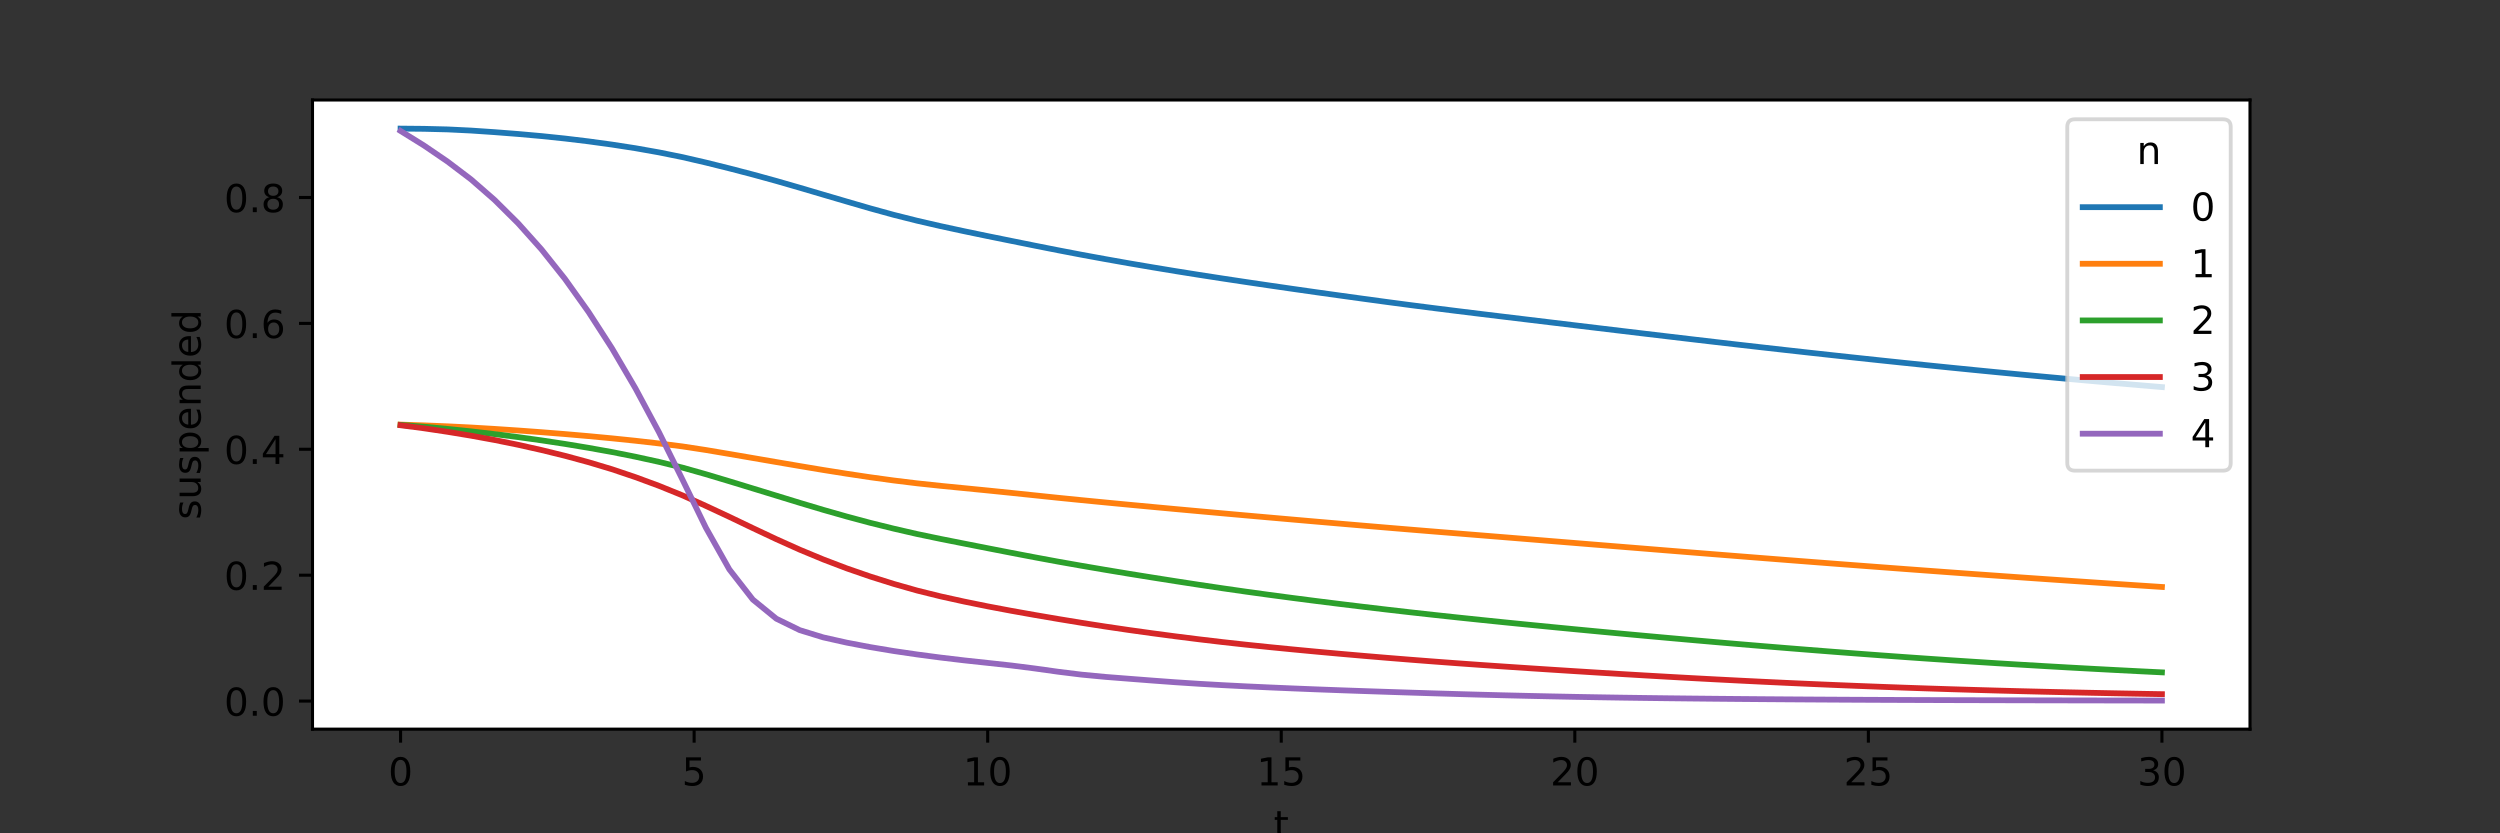 <?xml version="1.0" encoding="utf-8" standalone="no"?>
<!DOCTYPE svg PUBLIC "-//W3C//DTD SVG 1.1//EN"
  "http://www.w3.org/Graphics/SVG/1.1/DTD/svg11.dtd">
<!-- Created with matplotlib (https://matplotlib.org/) -->
<svg height="216pt" version="1.1" viewBox="0 0 648 216" width="648pt" xmlns="http://www.w3.org/2000/svg" xmlns:xlink="http://www.w3.org/1999/xlink">
 <rect x="0" y="0" width="648" height="216" fill="#333333" stroke="none"/>
 <defs>
  <style type="text/css">*{stroke-linecap:butt;stroke-linejoin:round;}</style>
 </defs>
 <g id="figure_1">
  <g id="patch_1">
   <path d="M 0 216 
L 648 216 
L 648 0 
L 0 0 
z
" style="fill:none;"/>
  </g>
  <g id="axes_1">
   <g id="patch_2">
    <path d="M 81 189 
L 583.2 189 
L 583.2 25.92 
L 81 25.92 
z
" style="fill:#ffffff;"/>
   </g>
   <g id="matplotlib.axis_1">
    <g id="xtick_1">
     <g id="line2d_1">
      <defs>
       <path d="M 0 0 
L 0 3.5 
" id="m0cc92aa315" style="stroke:#000000;stroke-width:0.8;"/>
      </defs>
      <g>
       <use style="stroke:#000000;stroke-width:0.8;" x="103.827" xlink:href="#m0cc92aa315" y="189"/>
      </g>
     </g>
     <g id="text_1">
      <!-- 0 -->
      <g transform="translate(100.646 203.598)scale(0.1 -0.1)">
       <defs>
        <path d="M 31.781 66.406 
Q 24.172 66.406 20.328 58.906 
Q 16.5 51.422 16.5 36.375 
Q 16.5 21.391 20.328 13.891 
Q 24.172 6.391 31.781 6.391 
Q 39.453 6.391 43.281 13.891 
Q 47.125 21.391 47.125 36.375 
Q 47.125 51.422 43.281 58.906 
Q 39.453 66.406 31.781 66.406 
z
M 31.781 74.219 
Q 44.047 74.219 50.516 64.516 
Q 56.984 54.828 56.984 36.375 
Q 56.984 17.969 50.516 8.266 
Q 44.047 -1.422 31.781 -1.422 
Q 19.531 -1.422 13.062 8.266 
Q 6.594 17.969 6.594 36.375 
Q 6.594 54.828 13.062 64.516 
Q 19.531 74.219 31.781 74.219 
z
" id="DejaVuSans-48"/>
       </defs>
       <use xlink:href="#DejaVuSans-48"/>
      </g>
     </g>
    </g>
    <g id="xtick_2">
     <g id="line2d_2">
      <g>
       <use style="stroke:#000000;stroke-width:0.8;" x="179.918" xlink:href="#m0cc92aa315" y="189"/>
      </g>
     </g>
     <g id="text_2">
      <!-- 5 -->
      <g transform="translate(176.737 203.598)scale(0.1 -0.1)">
       <defs>
        <path d="M 10.797 72.906 
L 49.516 72.906 
L 49.516 64.594 
L 19.828 64.594 
L 19.828 46.734 
Q 21.969 47.469 24.109 47.828 
Q 26.266 48.188 28.422 48.188 
Q 40.625 48.188 47.75 41.5 
Q 54.891 34.812 54.891 23.391 
Q 54.891 11.625 47.562 5.094 
Q 40.234 -1.422 26.906 -1.422 
Q 22.312 -1.422 17.547 -0.641 
Q 12.797 0.141 7.719 1.703 
L 7.719 11.625 
Q 12.109 9.234 16.797 8.062 
Q 21.484 6.891 26.703 6.891 
Q 35.156 6.891 40.078 11.328 
Q 45.016 15.766 45.016 23.391 
Q 45.016 31 40.078 35.438 
Q 35.156 39.891 26.703 39.891 
Q 22.75 39.891 18.812 39.016 
Q 14.891 38.141 10.797 36.281 
z
" id="DejaVuSans-53"/>
       </defs>
       <use xlink:href="#DejaVuSans-53"/>
      </g>
     </g>
    </g>
    <g id="xtick_3">
     <g id="line2d_3">
      <g>
       <use style="stroke:#000000;stroke-width:0.8;" x="256.009" xlink:href="#m0cc92aa315" y="189"/>
      </g>
     </g>
     <g id="text_3">
      <!-- 10 -->
      <g transform="translate(249.647 203.598)scale(0.1 -0.1)">
       <defs>
        <path d="M 12.406 8.297 
L 28.516 8.297 
L 28.516 63.922 
L 10.984 60.406 
L 10.984 69.391 
L 28.422 72.906 
L 38.281 72.906 
L 38.281 8.297 
L 54.391 8.297 
L 54.391 0 
L 12.406 0 
z
" id="DejaVuSans-49"/>
       </defs>
       <use xlink:href="#DejaVuSans-49"/>
       <use x="63.623" xlink:href="#DejaVuSans-48"/>
      </g>
     </g>
    </g>
    <g id="xtick_4">
     <g id="line2d_4">
      <g>
       <use style="stroke:#000000;stroke-width:0.8;" x="332.1" xlink:href="#m0cc92aa315" y="189"/>
      </g>
     </g>
     <g id="text_4">
      <!-- 15 -->
      <g transform="translate(325.737 203.598)scale(0.1 -0.1)">
       <use xlink:href="#DejaVuSans-49"/>
       <use x="63.623" xlink:href="#DejaVuSans-53"/>
      </g>
     </g>
    </g>
    <g id="xtick_5">
     <g id="line2d_5">
      <g>
       <use style="stroke:#000000;stroke-width:0.8;" x="408.191" xlink:href="#m0cc92aa315" y="189"/>
      </g>
     </g>
     <g id="text_5">
      <!-- 20 -->
      <g transform="translate(401.828 203.598)scale(0.1 -0.1)">
       <defs>
        <path d="M 19.188 8.297 
L 53.609 8.297 
L 53.609 0 
L 7.328 0 
L 7.328 8.297 
Q 12.938 14.109 22.625 23.891 
Q 32.328 33.688 34.812 36.531 
Q 39.547 41.844 41.422 45.531 
Q 43.312 49.219 43.312 52.781 
Q 43.312 58.594 39.234 62.25 
Q 35.156 65.922 28.609 65.922 
Q 23.969 65.922 18.812 64.312 
Q 13.672 62.703 7.812 59.422 
L 7.812 69.391 
Q 13.766 71.781 18.938 73 
Q 24.125 74.219 28.422 74.219 
Q 39.75 74.219 46.484 68.547 
Q 53.219 62.891 53.219 53.422 
Q 53.219 48.922 51.531 44.891 
Q 49.859 40.875 45.406 35.406 
Q 44.188 33.984 37.641 27.219 
Q 31.109 20.453 19.188 8.297 
z
" id="DejaVuSans-50"/>
       </defs>
       <use xlink:href="#DejaVuSans-50"/>
       <use x="63.623" xlink:href="#DejaVuSans-48"/>
      </g>
     </g>
    </g>
    <g id="xtick_6">
     <g id="line2d_6">
      <g>
       <use style="stroke:#000000;stroke-width:0.8;" x="484.282" xlink:href="#m0cc92aa315" y="189"/>
      </g>
     </g>
     <g id="text_6">
      <!-- 25 -->
      <g transform="translate(477.919 203.598)scale(0.1 -0.1)">
       <use xlink:href="#DejaVuSans-50"/>
       <use x="63.623" xlink:href="#DejaVuSans-53"/>
      </g>
     </g>
    </g>
    <g id="xtick_7">
     <g id="line2d_7">
      <g>
       <use style="stroke:#000000;stroke-width:0.8;" x="560.373" xlink:href="#m0cc92aa315" y="189"/>
      </g>
     </g>
     <g id="text_7">
      <!-- 30 -->
      <g transform="translate(554.01 203.598)scale(0.1 -0.1)">
       <defs>
        <path d="M 40.578 39.312 
Q 47.656 37.797 51.625 33 
Q 55.609 28.219 55.609 21.188 
Q 55.609 10.406 48.188 4.484 
Q 40.766 -1.422 27.094 -1.422 
Q 22.516 -1.422 17.656 -0.516 
Q 12.797 0.391 7.625 2.203 
L 7.625 11.719 
Q 11.719 9.328 16.594 8.109 
Q 21.484 6.891 26.812 6.891 
Q 36.078 6.891 40.938 10.547 
Q 45.797 14.203 45.797 21.188 
Q 45.797 27.641 41.281 31.266 
Q 36.766 34.906 28.719 34.906 
L 20.219 34.906 
L 20.219 43.016 
L 29.109 43.016 
Q 36.375 43.016 40.234 45.922 
Q 44.094 48.828 44.094 54.297 
Q 44.094 59.906 40.109 62.906 
Q 36.141 65.922 28.719 65.922 
Q 24.656 65.922 20.016 65.031 
Q 15.375 64.156 9.812 62.312 
L 9.812 71.094 
Q 15.438 72.656 20.344 73.438 
Q 25.25 74.219 29.594 74.219 
Q 40.828 74.219 47.359 69.109 
Q 53.906 64.016 53.906 55.328 
Q 53.906 49.266 50.438 45.094 
Q 46.969 40.922 40.578 39.312 
z
" id="DejaVuSans-51"/>
       </defs>
       <use xlink:href="#DejaVuSans-51"/>
       <use x="63.623" xlink:href="#DejaVuSans-48"/>
      </g>
     </g>
    </g>
    <g id="text_8">
     <!-- t -->
     <g transform="translate(330.14 217.277)scale(0.1 -0.1)">
      <defs>
       <path d="M 18.312 70.219 
L 18.312 54.688 
L 36.812 54.688 
L 36.812 47.703 
L 18.312 47.703 
L 18.312 18.016 
Q 18.312 11.328 20.141 9.422 
Q 21.969 7.516 27.594 7.516 
L 36.812 7.516 
L 36.812 0 
L 27.594 0 
Q 17.188 0 13.234 3.875 
Q 9.281 7.766 9.281 18.016 
L 9.281 47.703 
L 2.688 47.703 
L 2.688 54.688 
L 9.281 54.688 
L 9.281 70.219 
z
" id="DejaVuSans-116"/>
      </defs>
      <use xlink:href="#DejaVuSans-116"/>
     </g>
    </g>
   </g>
   <g id="matplotlib.axis_2">
    <g id="ytick_1">
     <g id="line2d_8">
      <defs>
       <path d="M 0 0 
L -3.5 0 
" id="m9c3e48ff7d" style="stroke:#000000;stroke-width:0.8;"/>
      </defs>
      <g>
       <use style="stroke:#000000;stroke-width:0.8;" x="81" xlink:href="#m9c3e48ff7d" y="181.72"/>
      </g>
     </g>
     <g id="text_9">
      <!-- 0.0 -->
      <g transform="translate(58.097 185.519)scale(0.1 -0.1)">
       <defs>
        <path d="M 10.688 12.406 
L 21 12.406 
L 21 0 
L 10.688 0 
z
" id="DejaVuSans-46"/>
       </defs>
       <use xlink:href="#DejaVuSans-48"/>
       <use x="63.623" xlink:href="#DejaVuSans-46"/>
       <use x="95.41" xlink:href="#DejaVuSans-48"/>
      </g>
     </g>
    </g>
    <g id="ytick_2">
     <g id="line2d_9">
      <g>
       <use style="stroke:#000000;stroke-width:0.8;" x="81" xlink:href="#m9c3e48ff7d" y="149.088"/>
      </g>
     </g>
     <g id="text_10">
      <!-- 0.2 -->
      <g transform="translate(58.097 152.887)scale(0.1 -0.1)">
       <use xlink:href="#DejaVuSans-48"/>
       <use x="63.623" xlink:href="#DejaVuSans-46"/>
       <use x="95.41" xlink:href="#DejaVuSans-50"/>
      </g>
     </g>
    </g>
    <g id="ytick_3">
     <g id="line2d_10">
      <g>
       <use style="stroke:#000000;stroke-width:0.8;" x="81" xlink:href="#m9c3e48ff7d" y="116.456"/>
      </g>
     </g>
     <g id="text_11">
      <!-- 0.4 -->
      <g transform="translate(58.097 120.255)scale(0.1 -0.1)">
       <defs>
        <path d="M 37.797 64.312 
L 12.891 25.391 
L 37.797 25.391 
z
M 35.203 72.906 
L 47.609 72.906 
L 47.609 25.391 
L 58.016 25.391 
L 58.016 17.188 
L 47.609 17.188 
L 47.609 0 
L 37.797 0 
L 37.797 17.188 
L 4.891 17.188 
L 4.891 26.703 
z
" id="DejaVuSans-52"/>
       </defs>
       <use xlink:href="#DejaVuSans-48"/>
       <use x="63.623" xlink:href="#DejaVuSans-46"/>
       <use x="95.41" xlink:href="#DejaVuSans-52"/>
      </g>
     </g>
    </g>
    <g id="ytick_4">
     <g id="line2d_11">
      <g>
       <use style="stroke:#000000;stroke-width:0.8;" x="81" xlink:href="#m9c3e48ff7d" y="83.824"/>
      </g>
     </g>
     <g id="text_12">
      <!-- 0.6 -->
      <g transform="translate(58.097 87.624)scale(0.1 -0.1)">
       <defs>
        <path d="M 33.016 40.375 
Q 26.375 40.375 22.484 35.828 
Q 18.609 31.297 18.609 23.391 
Q 18.609 15.531 22.484 10.953 
Q 26.375 6.391 33.016 6.391 
Q 39.656 6.391 43.531 10.953 
Q 47.406 15.531 47.406 23.391 
Q 47.406 31.297 43.531 35.828 
Q 39.656 40.375 33.016 40.375 
z
M 52.594 71.297 
L 52.594 62.312 
Q 48.875 64.062 45.094 64.984 
Q 41.312 65.922 37.594 65.922 
Q 27.828 65.922 22.672 59.328 
Q 17.531 52.734 16.797 39.406 
Q 19.672 43.656 24.016 45.922 
Q 28.375 48.188 33.594 48.188 
Q 44.578 48.188 50.953 41.516 
Q 57.328 34.859 57.328 23.391 
Q 57.328 12.156 50.688 5.359 
Q 44.047 -1.422 33.016 -1.422 
Q 20.359 -1.422 13.672 8.266 
Q 6.984 17.969 6.984 36.375 
Q 6.984 53.656 15.188 63.938 
Q 23.391 74.219 37.203 74.219 
Q 40.922 74.219 44.703 73.484 
Q 48.484 72.75 52.594 71.297 
z
" id="DejaVuSans-54"/>
       </defs>
       <use xlink:href="#DejaVuSans-48"/>
       <use x="63.623" xlink:href="#DejaVuSans-46"/>
       <use x="95.41" xlink:href="#DejaVuSans-54"/>
      </g>
     </g>
    </g>
    <g id="ytick_5">
     <g id="line2d_12">
      <g>
       <use style="stroke:#000000;stroke-width:0.8;" x="81" xlink:href="#m9c3e48ff7d" y="51.193"/>
      </g>
     </g>
     <g id="text_13">
      <!-- 0.8 -->
      <g transform="translate(58.097 54.992)scale(0.1 -0.1)">
       <defs>
        <path d="M 31.781 34.625 
Q 24.75 34.625 20.719 30.859 
Q 16.703 27.094 16.703 20.516 
Q 16.703 13.922 20.719 10.156 
Q 24.75 6.391 31.781 6.391 
Q 38.812 6.391 42.859 10.172 
Q 46.922 13.969 46.922 20.516 
Q 46.922 27.094 42.891 30.859 
Q 38.875 34.625 31.781 34.625 
z
M 21.922 38.812 
Q 15.578 40.375 12.031 44.719 
Q 8.5 49.078 8.5 55.328 
Q 8.5 64.062 14.719 69.141 
Q 20.953 74.219 31.781 74.219 
Q 42.672 74.219 48.875 69.141 
Q 55.078 64.062 55.078 55.328 
Q 55.078 49.078 51.531 44.719 
Q 48 40.375 41.703 38.812 
Q 48.828 37.156 52.797 32.312 
Q 56.781 27.484 56.781 20.516 
Q 56.781 9.906 50.312 4.234 
Q 43.844 -1.422 31.781 -1.422 
Q 19.734 -1.422 13.25 4.234 
Q 6.781 9.906 6.781 20.516 
Q 6.781 27.484 10.781 32.312 
Q 14.797 37.156 21.922 38.812 
z
M 18.312 54.391 
Q 18.312 48.734 21.844 45.562 
Q 25.391 42.391 31.781 42.391 
Q 38.141 42.391 41.719 45.562 
Q 45.312 48.734 45.312 54.391 
Q 45.312 60.062 41.719 63.234 
Q 38.141 66.406 31.781 66.406 
Q 25.391 66.406 21.844 63.234 
Q 18.312 60.062 18.312 54.391 
z
" id="DejaVuSans-56"/>
       </defs>
       <use xlink:href="#DejaVuSans-48"/>
       <use x="63.623" xlink:href="#DejaVuSans-46"/>
       <use x="95.41" xlink:href="#DejaVuSans-56"/>
      </g>
     </g>
    </g>
    <g id="text_14">
     <!-- suspended -->
     <g transform="translate(52.017 134.683)rotate(-90)scale(0.1 -0.1)">
      <defs>
       <path d="M 44.281 53.078 
L 44.281 44.578 
Q 40.484 46.531 36.375 47.5 
Q 32.281 48.484 27.875 48.484 
Q 21.188 48.484 17.844 46.438 
Q 14.5 44.391 14.5 40.281 
Q 14.5 37.156 16.891 35.375 
Q 19.281 33.594 26.516 31.984 
L 29.594 31.297 
Q 39.156 29.25 43.188 25.516 
Q 47.219 21.781 47.219 15.094 
Q 47.219 7.469 41.188 3.016 
Q 35.156 -1.422 24.609 -1.422 
Q 20.219 -1.422 15.453 -0.562 
Q 10.688 0.297 5.422 2 
L 5.422 11.281 
Q 10.406 8.688 15.234 7.391 
Q 20.062 6.109 24.812 6.109 
Q 31.156 6.109 34.562 8.281 
Q 37.984 10.453 37.984 14.406 
Q 37.984 18.062 35.516 20.016 
Q 33.062 21.969 24.703 23.781 
L 21.578 24.516 
Q 13.234 26.266 9.516 29.906 
Q 5.812 33.547 5.812 39.891 
Q 5.812 47.609 11.281 51.797 
Q 16.75 56 26.812 56 
Q 31.781 56 36.172 55.266 
Q 40.578 54.547 44.281 53.078 
z
" id="DejaVuSans-115"/>
       <path d="M 8.5 21.578 
L 8.5 54.688 
L 17.484 54.688 
L 17.484 21.922 
Q 17.484 14.156 20.5 10.266 
Q 23.531 6.391 29.594 6.391 
Q 36.859 6.391 41.078 11.031 
Q 45.312 15.672 45.312 23.688 
L 45.312 54.688 
L 54.297 54.688 
L 54.297 0 
L 45.312 0 
L 45.312 8.406 
Q 42.047 3.422 37.719 1 
Q 33.406 -1.422 27.688 -1.422 
Q 18.266 -1.422 13.375 4.438 
Q 8.5 10.297 8.5 21.578 
z
M 31.109 56 
z
" id="DejaVuSans-117"/>
       <path d="M 18.109 8.203 
L 18.109 -20.797 
L 9.078 -20.797 
L 9.078 54.688 
L 18.109 54.688 
L 18.109 46.391 
Q 20.953 51.266 25.266 53.625 
Q 29.594 56 35.594 56 
Q 45.562 56 51.781 48.094 
Q 58.016 40.188 58.016 27.297 
Q 58.016 14.406 51.781 6.484 
Q 45.562 -1.422 35.594 -1.422 
Q 29.594 -1.422 25.266 0.953 
Q 20.953 3.328 18.109 8.203 
z
M 48.688 27.297 
Q 48.688 37.203 44.609 42.844 
Q 40.531 48.484 33.406 48.484 
Q 26.266 48.484 22.188 42.844 
Q 18.109 37.203 18.109 27.297 
Q 18.109 17.391 22.188 11.75 
Q 26.266 6.109 33.406 6.109 
Q 40.531 6.109 44.609 11.75 
Q 48.688 17.391 48.688 27.297 
z
" id="DejaVuSans-112"/>
       <path d="M 56.203 29.594 
L 56.203 25.203 
L 14.891 25.203 
Q 15.484 15.922 20.484 11.062 
Q 25.484 6.203 34.422 6.203 
Q 39.594 6.203 44.453 7.469 
Q 49.312 8.734 54.109 11.281 
L 54.109 2.781 
Q 49.266 0.734 44.188 -0.344 
Q 39.109 -1.422 33.891 -1.422 
Q 20.797 -1.422 13.156 6.188 
Q 5.516 13.812 5.516 26.812 
Q 5.516 40.234 12.766 48.109 
Q 20.016 56 32.328 56 
Q 43.359 56 49.781 48.891 
Q 56.203 41.797 56.203 29.594 
z
M 47.219 32.234 
Q 47.125 39.594 43.094 43.984 
Q 39.062 48.391 32.422 48.391 
Q 24.906 48.391 20.391 44.141 
Q 15.875 39.891 15.188 32.172 
z
" id="DejaVuSans-101"/>
       <path d="M 54.891 33.016 
L 54.891 0 
L 45.906 0 
L 45.906 32.719 
Q 45.906 40.484 42.875 44.328 
Q 39.844 48.188 33.797 48.188 
Q 26.516 48.188 22.312 43.547 
Q 18.109 38.922 18.109 30.906 
L 18.109 0 
L 9.078 0 
L 9.078 54.688 
L 18.109 54.688 
L 18.109 46.188 
Q 21.344 51.125 25.703 53.562 
Q 30.078 56 35.797 56 
Q 45.219 56 50.047 50.172 
Q 54.891 44.344 54.891 33.016 
z
" id="DejaVuSans-110"/>
       <path d="M 45.406 46.391 
L 45.406 75.984 
L 54.391 75.984 
L 54.391 0 
L 45.406 0 
L 45.406 8.203 
Q 42.578 3.328 38.25 0.953 
Q 33.938 -1.422 27.875 -1.422 
Q 17.969 -1.422 11.734 6.484 
Q 5.516 14.406 5.516 27.297 
Q 5.516 40.188 11.734 48.094 
Q 17.969 56 27.875 56 
Q 33.938 56 38.25 53.625 
Q 42.578 51.266 45.406 46.391 
z
M 14.797 27.297 
Q 14.797 17.391 18.875 11.75 
Q 22.953 6.109 30.078 6.109 
Q 37.203 6.109 41.297 11.75 
Q 45.406 17.391 45.406 27.297 
Q 45.406 37.203 41.297 42.844 
Q 37.203 48.484 30.078 48.484 
Q 22.953 48.484 18.875 42.844 
Q 14.797 37.203 14.797 27.297 
z
" id="DejaVuSans-100"/>
      </defs>
      <use xlink:href="#DejaVuSans-115"/>
      <use x="52.1" xlink:href="#DejaVuSans-117"/>
      <use x="115.479" xlink:href="#DejaVuSans-115"/>
      <use x="167.578" xlink:href="#DejaVuSans-112"/>
      <use x="231.055" xlink:href="#DejaVuSans-101"/>
      <use x="292.578" xlink:href="#DejaVuSans-110"/>
      <use x="355.957" xlink:href="#DejaVuSans-100"/>
      <use x="419.434" xlink:href="#DejaVuSans-101"/>
      <use x="480.957" xlink:href="#DejaVuSans-100"/>
     </g>
    </g>
   </g>
   <g id="line2d_13">
    <path clip-path="url(#p259525d2f7)" d="M 103.827 33.333 
L 109.915 33.392 
L 116.002 33.543 
L 122.089 33.84 
L 128.176 34.254 
L 134.264 34.727 
L 140.351 35.27 
L 146.438 35.905 
L 152.525 36.639 
L 158.613 37.475 
L 164.7 38.416 
L 170.787 39.496 
L 176.875 40.726 
L 182.962 42.134 
L 189.049 43.646 
L 195.136 45.231 
L 201.224 46.904 
L 207.311 48.662 
L 213.398 50.457 
L 219.485 52.245 
L 225.573 54.014 
L 231.66 55.69 
L 237.747 57.219 
L 243.835 58.621 
L 249.922 59.937 
L 256.009 61.201 
L 262.096 62.435 
L 268.184 63.662 
L 274.271 64.869 
L 280.358 66.034 
L 286.445 67.149 
L 292.533 68.228 
L 298.62 69.266 
L 304.707 70.274 
L 310.795 71.244 
L 316.882 72.185 
L 322.969 73.103 
L 329.056 74.002 
L 335.144 74.886 
L 341.231 75.755 
L 347.318 76.606 
L 353.405 77.447 
L 359.493 78.275 
L 365.58 79.081 
L 371.667 79.864 
L 377.755 80.626 
L 383.842 81.375 
L 389.929 82.114 
L 396.016 82.848 
L 402.104 83.582 
L 408.191 84.316 
L 414.278 85.048 
L 420.365 85.778 
L 426.453 86.505 
L 432.54 87.228 
L 438.627 87.947 
L 444.715 88.659 
L 450.802 89.363 
L 456.889 90.058 
L 462.976 90.744 
L 469.064 91.422 
L 475.151 92.09 
L 481.238 92.749 
L 487.325 93.399 
L 493.413 94.039 
L 499.5 94.669 
L 505.587 95.288 
L 511.675 95.897 
L 517.762 96.493 
L 523.849 97.077 
L 529.936 97.649 
L 536.024 98.209 
L 542.111 98.756 
L 548.198 99.293 
L 554.285 99.818 
L 560.373 100.332 
" style="fill:none;stroke:#1f77b4;stroke-linecap:square;stroke-width:1.5;"/>
   </g>
   <g id="line2d_14">
    <path clip-path="url(#p259525d2f7)" d="M 103.827 110.054 
L 109.915 110.258 
L 116.002 110.502 
L 122.089 110.806 
L 128.176 111.171 
L 134.264 111.579 
L 140.351 112.024 
L 146.438 112.51 
L 152.525 113.04 
L 158.613 113.615 
L 164.7 114.242 
L 170.787 114.938 
L 176.875 115.71 
L 182.962 116.642 
L 189.049 117.67 
L 195.136 118.717 
L 201.224 119.766 
L 207.311 120.804 
L 213.398 121.822 
L 219.485 122.788 
L 225.573 123.704 
L 231.66 124.54 
L 237.747 125.284 
L 243.835 125.932 
L 249.922 126.529 
L 256.009 127.131 
L 262.096 127.753 
L 268.184 128.39 
L 274.271 129.028 
L 280.358 129.638 
L 286.445 130.231 
L 292.533 130.815 
L 298.62 131.386 
L 304.707 131.95 
L 310.795 132.505 
L 316.882 133.055 
L 322.969 133.601 
L 329.056 134.139 
L 335.144 134.675 
L 341.231 135.205 
L 347.318 135.73 
L 353.405 136.25 
L 359.493 136.764 
L 365.58 137.273 
L 371.667 137.772 
L 377.755 138.265 
L 383.842 138.759 
L 389.929 139.252 
L 396.016 139.748 
L 402.104 140.247 
L 408.191 140.744 
L 414.278 141.239 
L 420.365 141.732 
L 426.453 142.225 
L 432.54 142.718 
L 438.627 143.208 
L 444.715 143.695 
L 450.802 144.179 
L 456.889 144.66 
L 462.976 145.137 
L 469.064 145.61 
L 475.151 146.079 
L 481.238 146.543 
L 487.325 147.003 
L 493.413 147.459 
L 499.5 147.911 
L 505.587 148.359 
L 511.675 148.8 
L 517.762 149.234 
L 523.849 149.663 
L 529.936 150.087 
L 536.024 150.506 
L 542.111 150.921 
L 548.198 151.331 
L 554.285 151.738 
L 560.373 152.141 
" style="fill:none;stroke:#ff7f0e;stroke-linecap:square;stroke-width:1.5;"/>
   </g>
   <g id="line2d_15">
    <path clip-path="url(#p259525d2f7)" d="M 103.827 110.134 
L 109.915 110.611 
L 116.002 111.172 
L 122.089 111.807 
L 128.176 112.517 
L 134.264 113.293 
L 140.351 114.142 
L 146.438 115.066 
L 152.525 116.075 
L 158.613 117.168 
L 164.7 118.383 
L 170.787 119.718 
L 176.875 121.199 
L 182.962 122.92 
L 189.049 124.743 
L 195.136 126.604 
L 201.224 128.469 
L 207.311 130.337 
L 213.398 132.156 
L 219.485 133.887 
L 225.573 135.521 
L 231.66 137.026 
L 237.747 138.425 
L 243.835 139.696 
L 249.922 140.902 
L 256.009 142.098 
L 262.096 143.285 
L 268.184 144.449 
L 274.271 145.576 
L 280.358 146.651 
L 286.445 147.69 
L 292.533 148.701 
L 298.62 149.681 
L 304.707 150.641 
L 310.795 151.577 
L 316.882 152.483 
L 322.969 153.357 
L 329.056 154.196 
L 335.144 155.006 
L 341.231 155.79 
L 347.318 156.55 
L 353.405 157.29 
L 359.493 158.009 
L 365.58 158.707 
L 371.667 159.383 
L 377.755 160.039 
L 383.842 160.678 
L 389.929 161.301 
L 396.016 161.91 
L 402.104 162.51 
L 408.191 163.099 
L 414.278 163.679 
L 420.365 164.249 
L 426.453 164.81 
L 432.54 165.362 
L 438.627 165.904 
L 444.715 166.437 
L 450.802 166.959 
L 456.889 167.469 
L 462.976 167.969 
L 469.064 168.457 
L 475.151 168.934 
L 481.238 169.398 
L 487.325 169.851 
L 493.413 170.291 
L 499.5 170.718 
L 505.587 171.132 
L 511.675 171.532 
L 517.762 171.919 
L 523.849 172.292 
L 529.936 172.653 
L 536.024 173.002 
L 542.111 173.338 
L 548.198 173.662 
L 554.285 173.975 
L 560.373 174.276 
" style="fill:none;stroke:#2ca02c;stroke-linecap:square;stroke-width:1.5;"/>
   </g>
   <g id="line2d_16">
    <path clip-path="url(#p259525d2f7)" d="M 103.827 110.227 
L 109.915 111.02 
L 116.002 111.931 
L 122.089 112.934 
L 128.176 114.048 
L 134.264 115.283 
L 140.351 116.651 
L 146.438 118.145 
L 152.525 119.798 
L 158.613 121.624 
L 164.7 123.677 
L 170.787 125.924 
L 176.875 128.391 
L 182.962 131.129 
L 189.049 133.971 
L 195.136 136.889 
L 201.224 139.753 
L 207.311 142.484 
L 213.398 145.008 
L 219.485 147.327 
L 225.573 149.432 
L 231.66 151.348 
L 237.747 153.079 
L 243.835 154.585 
L 249.922 155.929 
L 256.009 157.166 
L 262.096 158.315 
L 268.184 159.399 
L 274.271 160.44 
L 280.358 161.44 
L 286.445 162.39 
L 292.533 163.287 
L 298.62 164.134 
L 304.707 164.943 
L 310.795 165.709 
L 316.882 166.428 
L 322.969 167.1 
L 329.056 167.732 
L 335.144 168.332 
L 341.231 168.908 
L 347.318 169.461 
L 353.405 169.993 
L 359.493 170.505 
L 365.58 170.996 
L 371.667 171.467 
L 377.755 171.919 
L 383.842 172.354 
L 389.929 172.772 
L 396.016 173.179 
L 402.104 173.577 
L 408.191 173.967 
L 414.278 174.347 
L 420.365 174.719 
L 426.453 175.08 
L 432.54 175.431 
L 438.627 175.77 
L 444.715 176.096 
L 450.802 176.409 
L 456.889 176.71 
L 462.976 176.997 
L 469.064 177.27 
L 475.151 177.531 
L 481.238 177.779 
L 487.325 178.013 
L 493.413 178.235 
L 499.5 178.444 
L 505.587 178.64 
L 511.675 178.823 
L 517.762 178.995 
L 523.849 179.156 
L 529.936 179.306 
L 536.024 179.446 
L 542.111 179.577 
L 548.198 179.7 
L 554.285 179.816 
L 560.373 179.925 
" style="fill:none;stroke:#d62728;stroke-linecap:square;stroke-width:1.5;"/>
   </g>
   <g id="line2d_17">
    <path clip-path="url(#p259525d2f7)" d="M 103.827 33.949 
L 109.915 37.729 
L 116.002 41.877 
L 122.089 46.494 
L 128.176 51.805 
L 134.264 57.845 
L 140.351 64.647 
L 146.438 72.295 
L 152.525 80.828 
L 158.613 90.261 
L 164.7 100.646 
L 170.787 111.999 
L 176.875 124.266 
L 182.962 136.777 
L 189.049 147.594 
L 195.136 155.409 
L 201.224 160.367 
L 207.311 163.341 
L 213.398 165.212 
L 219.485 166.574 
L 225.573 167.731 
L 231.66 168.746 
L 237.747 169.639 
L 243.835 170.443 
L 249.922 171.168 
L 256.009 171.824 
L 262.096 172.488 
L 268.184 173.264 
L 274.271 174.116 
L 280.358 174.867 
L 286.445 175.446 
L 292.533 175.924 
L 298.62 176.395 
L 304.707 176.843 
L 310.795 177.241 
L 316.882 177.59 
L 322.969 177.9 
L 329.056 178.181 
L 335.144 178.44 
L 341.231 178.684 
L 347.318 178.91 
L 353.405 179.123 
L 359.493 179.327 
L 365.58 179.525 
L 371.667 179.716 
L 377.755 179.896 
L 383.842 180.067 
L 389.929 180.225 
L 396.016 180.37 
L 402.104 180.503 
L 408.191 180.625 
L 414.278 180.733 
L 420.365 180.83 
L 426.453 180.915 
L 432.54 180.991 
L 438.627 181.059 
L 444.715 181.121 
L 450.802 181.176 
L 456.889 181.226 
L 462.976 181.271 
L 469.064 181.311 
L 475.151 181.347 
L 481.238 181.379 
L 487.325 181.407 
L 493.413 181.431 
L 499.5 181.453 
L 505.587 181.473 
L 511.675 181.49 
L 517.762 181.506 
L 523.849 181.52 
L 529.936 181.533 
L 536.024 181.545 
L 542.111 181.557 
L 548.198 181.567 
L 554.285 181.578 
L 560.373 181.587 
" style="fill:none;stroke:#9467bd;stroke-linecap:square;stroke-width:1.5;"/>
   </g>
   <g id="patch_3">
    <path d="M 81 189 
L 81 25.92 
" style="fill:none;stroke:#000000;stroke-linecap:square;stroke-linejoin:miter;stroke-width:0.8;"/>
   </g>
   <g id="patch_4">
    <path d="M 583.2 189 
L 583.2 25.92 
" style="fill:none;stroke:#000000;stroke-linecap:square;stroke-linejoin:miter;stroke-width:0.8;"/>
   </g>
   <g id="patch_5">
    <path d="M 81 189 
L 583.2 189 
" style="fill:none;stroke:#000000;stroke-linecap:square;stroke-linejoin:miter;stroke-width:0.8;"/>
   </g>
   <g id="patch_6">
    <path d="M 81 25.92 
L 583.2 25.92 
" style="fill:none;stroke:#000000;stroke-linecap:square;stroke-linejoin:miter;stroke-width:0.8;"/>
   </g>
   <g id="legend_1">
    <g id="patch_7">
     <path d="M 537.837 121.989 
L 576.2 121.989 
Q 578.2 121.989 578.2 119.989 
L 578.2 32.92 
Q 578.2 30.92 576.2 30.92 
L 537.837 30.92 
Q 535.837 30.92 535.837 32.92 
L 535.837 119.989 
Q 535.837 121.989 537.837 121.989 
z
" style="fill:#ffffff;opacity:0.8;stroke:#cccccc;stroke-linejoin:miter;"/>
    </g>
    <g id="text_15">
     <!-- n -->
     <g transform="translate(553.85 42.518)scale(0.1 -0.1)">
      <use xlink:href="#DejaVuSans-110"/>
     </g>
    </g>
    <g id="line2d_18">
     <path d="M 539.837 53.697 
L 559.837 53.697 
" style="fill:none;stroke:#1f77b4;stroke-linecap:square;stroke-width:1.5;"/>
    </g>
    <g id="line2d_19"/>
    <g id="text_16">
     <!-- 0 -->
     <g transform="translate(567.837 57.197)scale(0.1 -0.1)">
      <use xlink:href="#DejaVuSans-48"/>
     </g>
    </g>
    <g id="line2d_20">
     <path d="M 539.837 68.375 
L 559.837 68.375 
" style="fill:none;stroke:#ff7f0e;stroke-linecap:square;stroke-width:1.5;"/>
    </g>
    <g id="line2d_21"/>
    <g id="text_17">
     <!-- 1 -->
     <g transform="translate(567.837 71.875)scale(0.1 -0.1)">
      <use xlink:href="#DejaVuSans-49"/>
     </g>
    </g>
    <g id="line2d_22">
     <path d="M 539.837 83.053 
L 559.837 83.053 
" style="fill:none;stroke:#2ca02c;stroke-linecap:square;stroke-width:1.5;"/>
    </g>
    <g id="line2d_23"/>
    <g id="text_18">
     <!-- 2 -->
     <g transform="translate(567.837 86.553)scale(0.1 -0.1)">
      <use xlink:href="#DejaVuSans-50"/>
     </g>
    </g>
    <g id="line2d_24">
     <path d="M 539.837 97.731 
L 559.837 97.731 
" style="fill:none;stroke:#d62728;stroke-linecap:square;stroke-width:1.5;"/>
    </g>
    <g id="line2d_25"/>
    <g id="text_19">
     <!-- 3 -->
     <g transform="translate(567.837 101.231)scale(0.1 -0.1)">
      <use xlink:href="#DejaVuSans-51"/>
     </g>
    </g>
    <g id="line2d_26">
     <path d="M 539.837 112.409 
L 559.837 112.409 
" style="fill:none;stroke:#9467bd;stroke-linecap:square;stroke-width:1.5;"/>
    </g>
    <g id="line2d_27"/>
    <g id="text_20">
     <!-- 4 -->
     <g transform="translate(567.837 115.909)scale(0.1 -0.1)">
      <use xlink:href="#DejaVuSans-52"/>
     </g>
    </g>
   </g>
  </g>
 </g>
 <defs>
  <clipPath id="p259525d2f7">
   <rect height="163.08" width="502.2" x="81" y="25.92"/>
  </clipPath>
 </defs>
</svg>
